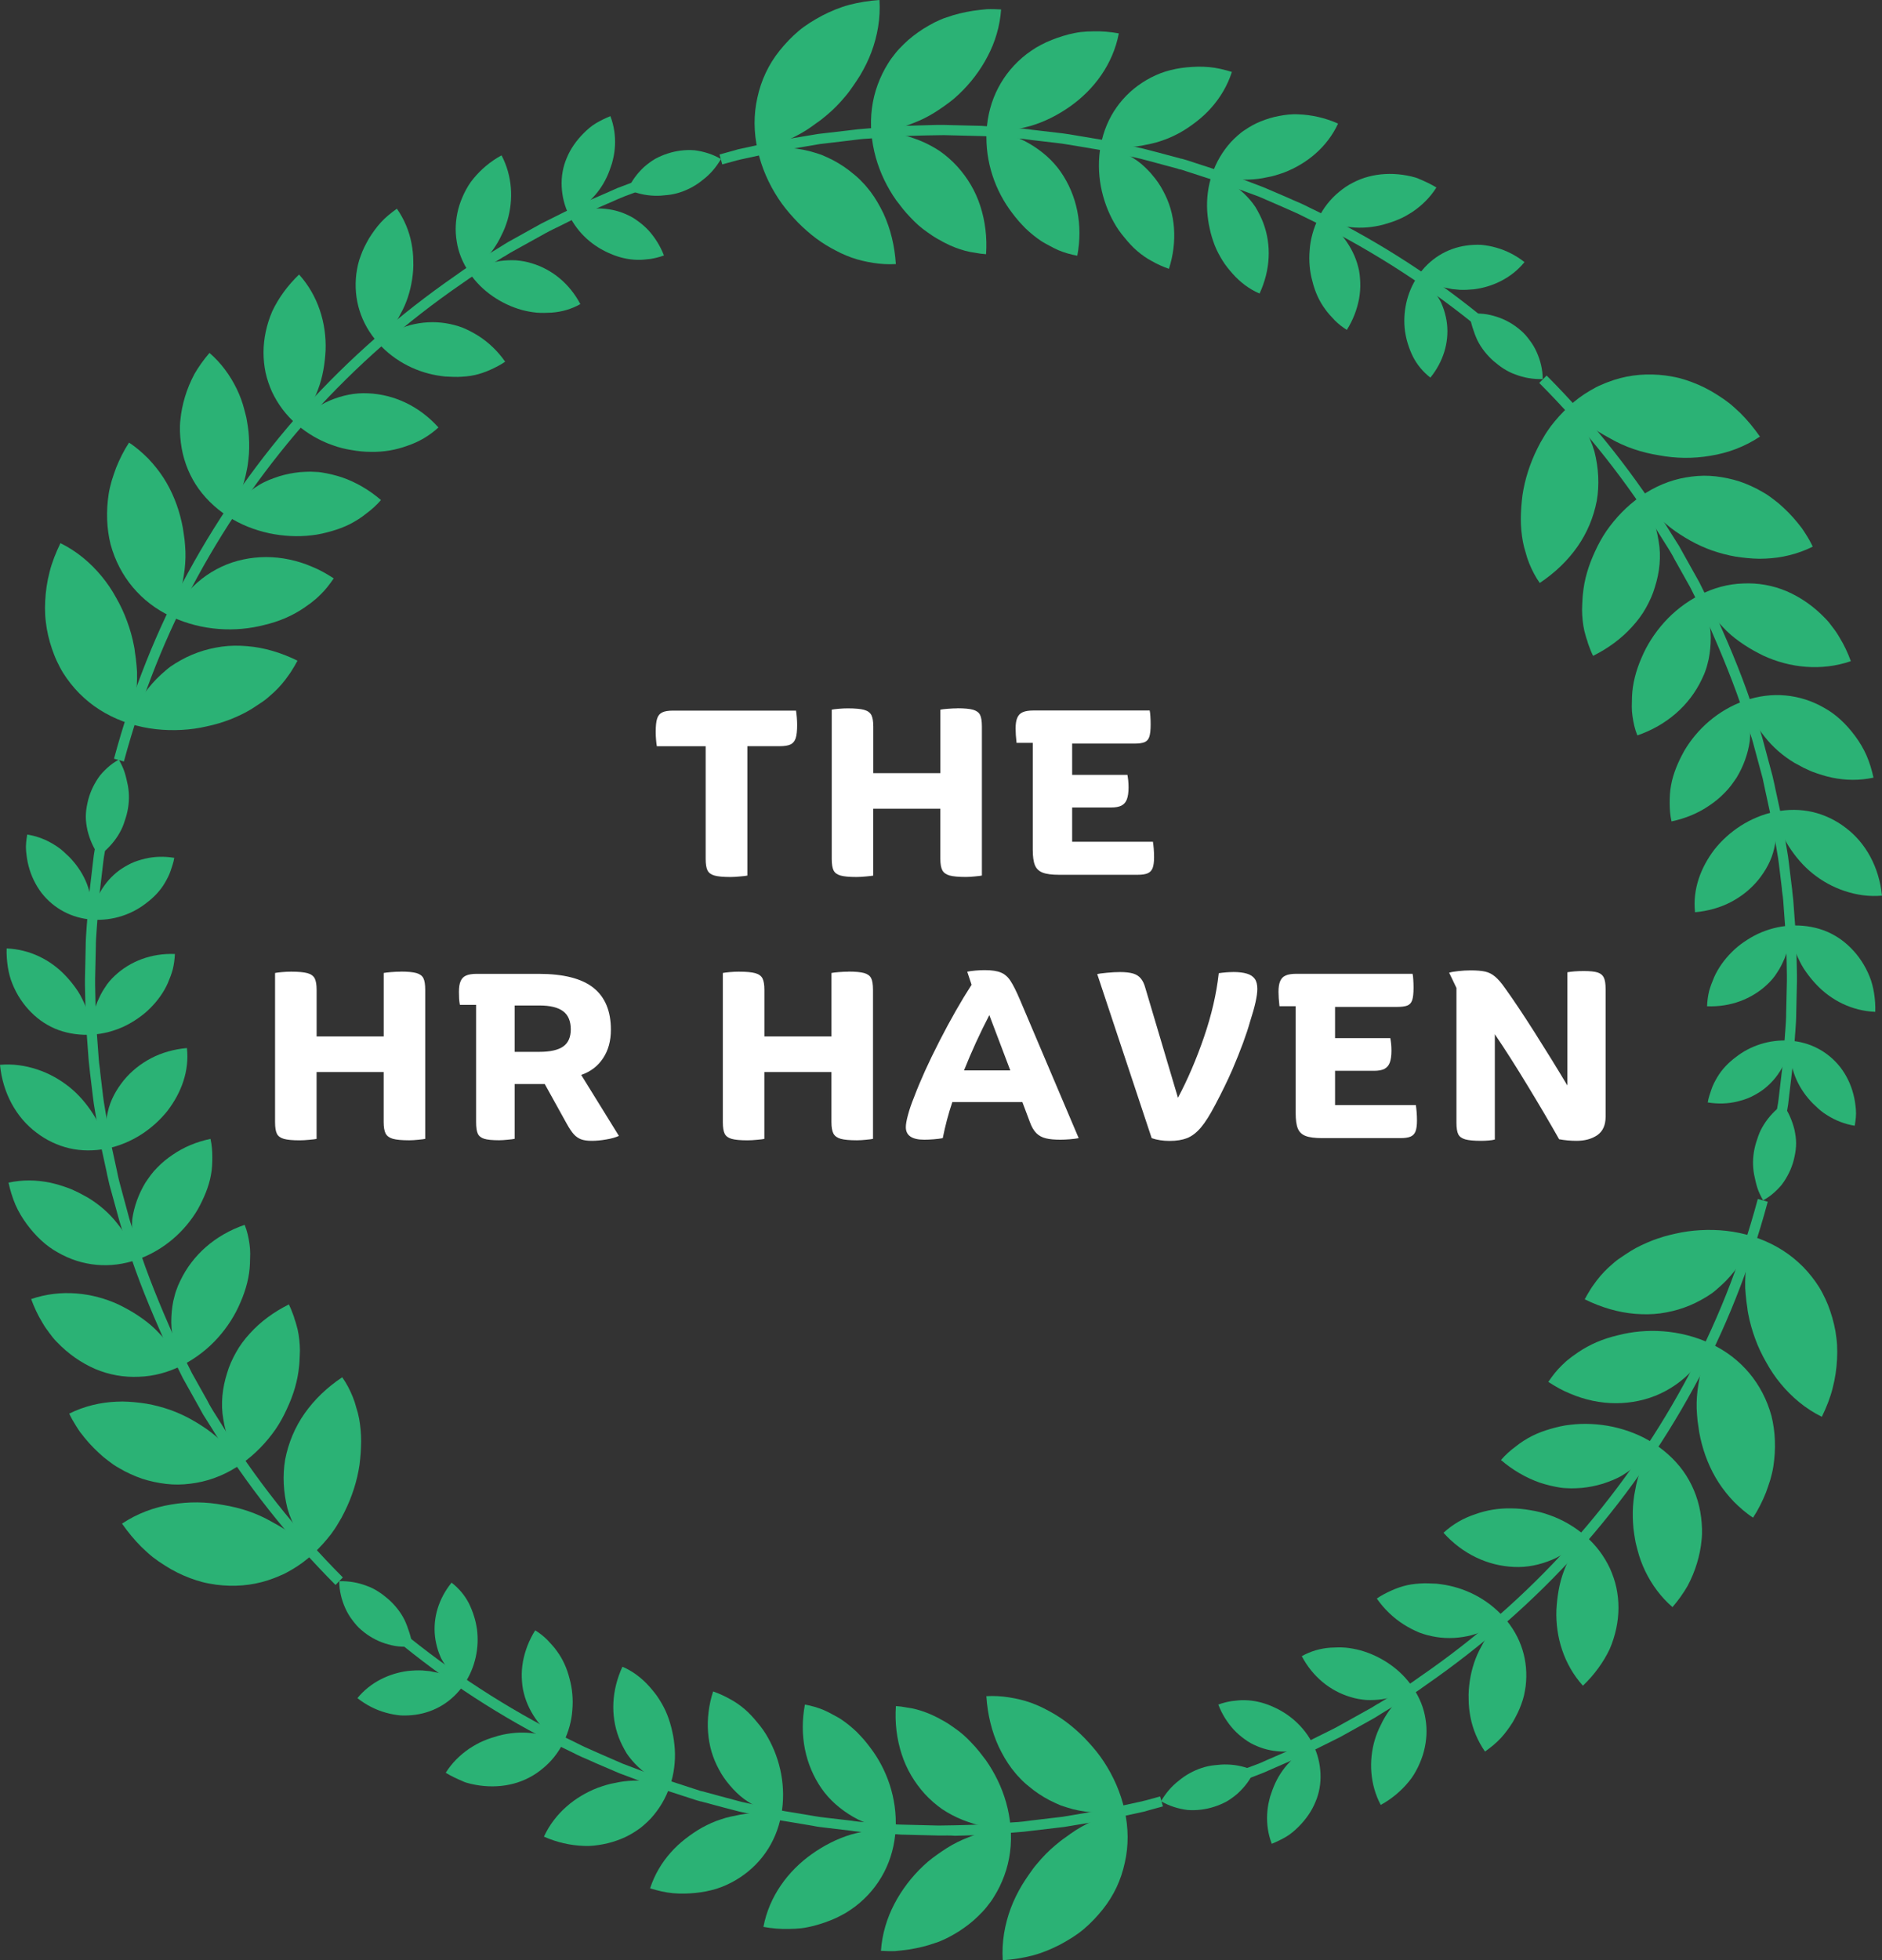 <?xml version="1.0" encoding="UTF-8"?>
<svg id="Layer_2" data-name="Layer 2" xmlns="http://www.w3.org/2000/svg" viewBox="0 0 450.56 469">
  <rect x="0" y="0" width="450.56" height="469" fill="#333333" stroke="none"/>
  <defs>
    <style>
      .cls-1 {
        fill: #2bb275;
      }

      .cls-2 {
        fill: #fff;
      }
    </style>
  </defs>
  <g id="Layer_1-2" data-name="Layer 1">
    <g>
      <g>
        <path class="cls-1" d="M375.58,97.24c1.6-1.49,3.31-2.76,5.14-3.81.94-.55,1.82-1.05,2.82-1.43.94-.44,1.94-.77,2.88-1.1,3.92-1.27,8.12-1.6,12.38-1.05,1.05.17,2.16.33,3.2.6,1.05.28,2.1.61,3.09.99,2.05.77,4.09,1.77,6.03,3.03.99.61,1.93,1.27,2.87,1.99.89.71,1.77,1.54,2.66,2.37,1.71,1.71,3.26,3.58,4.69,5.63-3.65,2.43-7.68,3.92-11.82,4.58-4.14.72-8.34.66-12.38-.11-4.15-.66-8.12-1.98-11.66-4.03-1.82-.99-3.65-2.04-5.31-3.36-.83-.66-1.66-1.32-2.43-2.04-.39-.39-.78-.72-1.16-1.16-.22-.33-.61-.72-.99-1.1Z"/>
        <path class="cls-1" d="M375.58,97.24c-1.6,1.49-3.04,3.09-4.31,4.74-.6.83-1.21,1.71-1.71,2.59-.55.89-1.05,1.77-1.49,2.7-1.82,3.64-3.04,7.51-3.59,11.26-.11.94-.22,1.88-.28,2.81-.06.94-.11,1.88-.11,2.81,0,1.88.17,3.69.5,5.46.17.89.39,1.77.66,2.59.22.89.5,1.71.83,2.54.67,1.66,1.49,3.26,2.54,4.74,3.65-2.43,6.69-5.35,9.01-8.66,2.32-3.31,3.87-7.01,4.64-10.97.67-3.86.44-7.89-.55-11.8-.55-1.93-1.38-3.81-2.38-5.63-.49-.94-1.05-1.82-1.66-2.7-.33-.44-.61-.88-.94-1.27-.39-.44-.78-.83-1.16-1.21Z"/>
        <path class="cls-1" d="M392.77,118.76c3.31-2.32,6.96-3.86,10.77-4.52,1.88-.33,3.87-.5,5.8-.39,1.94.11,3.81.44,5.75.94,1.88.49,3.76,1.27,5.58,2.2.89.49,1.82.99,2.65,1.55.83.6,1.66,1.21,2.48,1.88,1.6,1.38,3.15,2.92,4.53,4.63.33.44.72.89,1.05,1.33.33.44.61.94.94,1.43.61.94,1.16,1.93,1.66,2.98-3.65,1.82-7.51,2.7-11.32,2.86-1.93.11-3.81-.05-5.74-.28-1.94-.22-3.81-.66-5.64-1.21-3.7-1.1-7.02-2.86-10.22-5.07-1.55-1.1-3.04-2.37-4.36-3.75-.33-.33-.66-.72-.99-1.05-.33-.33-.66-.72-.99-1.1-.72-.83-1.32-1.6-1.93-2.43Z"/>
        <path class="cls-1" d="M392.77,118.76c-3.32,2.32-6.02,5.19-8.18,8.28-1.05,1.54-1.93,3.14-2.71,4.85-.77,1.65-1.44,3.36-1.93,5.07-.5,1.71-.83,3.42-.99,5.13-.11.88-.11,1.71-.17,2.54-.05.88-.05,1.71,0,2.54.11,1.71.33,3.36.83,4.96.11.39.22.77.39,1.21.11.39.22.83.39,1.21.28.77.6,1.6.99,2.37,3.65-1.82,6.79-4.14,9.33-6.95,1.27-1.38,2.43-2.92,3.32-4.52s1.66-3.26,2.16-5.02c1.1-3.47,1.55-7.28.88-10.97-.28-1.88-.77-3.7-1.43-5.52-.17-.44-.33-.94-.56-1.33-.22-.44-.44-.88-.66-1.32-.55-.88-1.05-1.71-1.66-2.54Z"/>
        <path class="cls-1" d="M406.91,142.36c3.31-1.71,6.85-2.65,10.39-2.76,3.54-.17,7.13.44,10.49,1.88,3.32,1.44,6.41,3.59,9.12,6.4.72.71,1.27,1.43,1.88,2.26.61.77,1.16,1.6,1.66,2.48,1.05,1.71,1.93,3.59,2.65,5.57-7.07,2.43-14.64,1.6-20.94-1.32-.77-.39-1.55-.77-2.32-1.21-.78-.44-1.55-.89-2.27-1.38-1.49-.99-2.88-2.04-4.15-3.26-2.54-2.54-4.86-5.35-6.52-8.66Z"/>
        <path class="cls-1" d="M406.91,142.36c-3.32,1.71-6.19,3.97-8.51,6.56-2.32,2.59-4.15,5.46-5.42,8.49-1.32,3.03-2.15,6.18-2.27,9.27,0,.77-.05,1.54-.05,2.37,0,.78.05,1.55.17,2.32.22,1.55.55,3.09,1.16,4.58,7.07-2.43,12.49-7.22,15.42-13.4.39-.78.72-1.55.99-2.38.28-.77.44-1.6.66-2.43.33-1.65.5-3.36.5-5.13,0-3.47-.99-6.95-2.65-10.26Z"/>
        <path class="cls-1" d="M417.74,167.63c6.46-2.26,13.2-1.6,18.95,1.71,2.93,1.6,5.36,3.97,7.46,6.79,1.05,1.43,1.99,2.98,2.71,4.63.72,1.66,1.27,3.48,1.66,5.3-3.37.72-6.68.66-9.89,0-1.6-.33-3.15-.83-4.64-1.38-.77-.28-1.43-.66-2.21-.99-.72-.39-1.44-.78-2.16-1.16-2.76-1.65-5.24-3.8-7.18-6.29-1.99-2.48-3.65-5.35-4.69-8.6Z"/>
        <path class="cls-1" d="M417.74,167.63c-6.46,2.26-11.49,6.84-14.53,12.03-1.44,2.59-2.65,5.4-3.15,8.22-.28,1.43-.33,2.86-.33,4.3s.11,2.92.44,4.35c3.37-.72,6.41-1.98,9.06-3.81,1.33-.88,2.54-1.88,3.65-3.03.55-.55,1.1-1.16,1.55-1.77.44-.6.89-1.21,1.33-1.88,1.6-2.65,2.71-5.63,3.15-8.77.28-3.09-.11-6.4-1.16-9.65Z"/>
        <path class="cls-1" d="M424.97,194.21c3.04-.6,6.08-.6,8.95.06,2.82.66,5.53,1.93,7.9,3.75,4.81,3.58,8.06,9.43,8.73,16.27-3.09.28-6.08-.17-8.9-1.1s-5.42-2.37-7.68-4.19c-2.27-1.82-4.14-4.03-5.74-6.51-.77-1.21-1.44-2.54-1.99-3.92-.55-1.43-.88-2.87-1.27-4.36Z"/>
        <path class="cls-1" d="M424.97,194.21c-3.04.61-5.8,1.82-8.23,3.36-2.49,1.6-4.59,3.53-6.3,5.68-3.31,4.36-5.24,9.54-4.64,15.01,3.09-.28,6.03-1.1,8.57-2.43s4.75-3.09,6.57-5.3c1.77-2.21,3.2-4.74,3.81-7.56.33-1.38.55-2.81.61-4.3.05-1.49,0-2.98-.39-4.47Z"/>
        <path class="cls-1" d="M428.57,221.46c2.76-.17,5.47.22,7.95,1.1,1.22.44,2.43,1.05,3.54,1.77,1.1.71,2.1,1.54,3.04,2.48,1.88,1.88,3.42,4.19,4.47,6.79.28.66.49,1.32.66,1.98s.33,1.38.44,2.09c.22,1.44.33,2.93.28,4.42-5.58-.22-10.55-2.76-14.09-6.51-.89-.94-1.71-1.93-2.48-3.03-.78-1.05-1.38-2.21-1.94-3.42-.55-1.21-.94-2.43-1.27-3.75-.11-.66-.28-1.32-.39-1.98-.05-.55-.17-1.21-.22-1.93Z"/>
        <path class="cls-1" d="M428.57,221.46c-2.77.17-5.36.88-7.73,1.98-1.16.55-2.27,1.21-3.32,1.93-1.05.71-2.04,1.54-2.93,2.43-1.77,1.77-3.2,3.75-4.2,5.96-.22.55-.44,1.1-.66,1.65-.22.55-.39,1.16-.56,1.71-.28,1.16-.44,2.37-.49,3.64,5.58.22,10.66-1.71,14.36-5.18.94-.88,1.77-1.82,2.43-2.92.72-1.05,1.27-2.21,1.77-3.36.5-1.21.83-2.48,1.1-3.75.11-.66.17-1.33.22-1.99.05-.71.05-1.38,0-2.09Z"/>
        <path class="cls-1" d="M428.46,248.98c4.92.33,9.22,2.65,12.15,6.4,1.39,1.82,2.49,4.03,3.09,6.4.33,1.21.5,2.43.61,3.7.11,1.27-.06,2.59-.28,3.86-2.43-.39-4.64-1.27-6.63-2.54-.99-.6-1.88-1.32-2.71-2.15-.88-.77-1.66-1.66-2.38-2.59-1.38-1.82-2.48-3.92-3.09-6.12-.17-.55-.28-1.1-.39-1.71-.11-.55-.22-1.16-.33-1.71-.11-1.1-.11-2.32-.05-3.53Z"/>
        <path class="cls-1" d="M428.46,248.98c-4.92-.33-9.51,1.27-12.93,3.97-1.77,1.32-3.31,2.92-4.42,4.8-.55.94-1.05,1.88-1.38,2.87-.33.99-.72,2.04-.89,3.15,2.43.39,4.81.33,7.07-.22,1.1-.28,2.21-.6,3.26-1.1.99-.49,1.99-1.05,2.88-1.71,1.77-1.32,3.32-3.03,4.47-5.07.28-.49.55-.99.78-1.55.22-.55.39-1.1.55-1.65.33-1.1.55-2.27.61-3.48Z"/>
        <path class="cls-1" d="M427.79,266.24l-2.43-.39c.05-.39.11-.72.16-1.05.11-.61.22-1.21.28-1.82l1.05-8.88.44-5.95c.05-.5.05-.94.11-1.44.11-1.49.22-2.98.22-4.47l.17-7.5v-1.43l-.05-2.98c0-.72-.06-1.43-.06-2.15,0-1.27-.06-2.54-.11-3.81l-.66-8.93c-.06-.61-.11-1.21-.22-1.82-.05-.39-.11-.72-.11-1.1l-.72-5.95c-.11-.83-.22-1.66-.39-2.54l-1.16-6.89c-.11-.78-.28-1.49-.44-2.21l-1.27-5.84c-.05-.33-.17-.72-.22-1.05-.11-.6-.28-1.21-.39-1.82l-2.32-8.6c-.33-1.21-.78-2.43-1.16-3.64-.22-.66-.44-1.32-.66-2.04-2.54-8.05-5.8-15.72-8.62-22.17-.55-1.16-1.1-2.32-1.66-3.42-.33-.6-.61-1.27-.94-1.88l-1.99-3.97-3.65-6.51c-.17-.28-.33-.61-.5-.94-.33-.55-.61-1.1-.94-1.6l-1.6-2.54c-8.29-13.46-18.23-26.04-29.45-37.29l1.77-1.77c11.38,11.42,21.38,24.1,29.78,37.72l1.6,2.54c.39.55.66,1.16.99,1.71.17.28.33.6.49.88l3.7,6.62,1.99,4.03c.33.61.61,1.27.94,1.88.55,1.16,1.16,2.32,1.71,3.53,2.88,6.51,6.19,14.29,8.73,22.45.22.66.44,1.32.66,1.99.39,1.21.83,2.48,1.16,3.75l2.32,8.66c.16.66.28,1.27.44,1.93.06.33.17.72.22,1.05l1.27,5.85c.17.77.33,1.6.44,2.37l1.16,6.9c.16.88.28,1.77.39,2.7l.72,5.9c.05.39.11.72.11,1.05.06.66.17,1.32.22,1.93l.67,8.99c.05,1.32.11,2.65.11,3.92,0,.72.05,1.43.05,2.09l.06,2.98v1.55l-.17,7.44c0,1.55-.11,3.09-.22,4.58-.06.5-.06.94-.11,1.44l-.44,6.01-1.05,8.94c-.05.66-.17,1.32-.28,1.98-.05.33-.11.66-.17,1.05Z"/>
        <path class="cls-1" d="M426.85,264.2c-1.88,1.38-3.37,2.98-4.53,4.8-.55.88-1.05,1.82-1.38,2.81-.17.49-.33.99-.5,1.49-.16.49-.28.99-.39,1.49-.44,2.04-.49,4.14-.11,6.23.22,1.05.44,2.1.77,3.15.33,1.05.83,2.04,1.39,3.03.99-.55,1.93-1.21,2.76-1.98s1.6-1.54,2.21-2.48c1.22-1.82,2.1-3.81,2.54-5.96.11-.55.22-1.05.28-1.6.06-.55.11-1.1.11-1.6,0-1.1-.17-2.21-.39-3.26-.55-2.21-1.43-4.25-2.76-6.13Z"/>
        <path class="cls-1" d="M419.56,295.81c4.2,1.33,7.9,3.42,10.94,6.18,1.55,1.38,2.93,2.97,4.15,4.69.28.44.6.88.88,1.32s.5.88.78,1.38c.49.94.94,1.88,1.33,2.86.77,1.99,1.38,4.08,1.77,6.23.17,1.1.33,2.21.39,3.31.06,1.1.06,2.27,0,3.36-.11,2.27-.44,4.64-1.05,6.95-.28,1.16-.67,2.32-1.1,3.47-.44,1.16-.94,2.26-1.49,3.42-3.92-1.93-7.18-4.69-9.83-7.89-1.33-1.6-2.48-3.31-3.48-5.13-1.05-1.82-1.94-3.69-2.66-5.68-.71-1.93-1.27-3.91-1.66-5.95-.11-.5-.17-.99-.22-1.49-.06-.5-.17-1.05-.22-1.55-.11-1.05-.22-2.04-.28-3.09-.05-2.09.06-4.14.39-6.18.28-2.04.71-4.14,1.38-6.23Z"/>
        <path class="cls-1" d="M419.56,295.81c-4.2-1.32-8.4-1.71-12.49-1.48-2.04.11-4.03.39-5.91.82-.49.11-.94.22-1.43.33-.5.11-.94.28-1.44.39-.94.28-1.88.61-2.77.94-1.77.72-3.48,1.49-5.08,2.48-.77.49-1.55.99-2.27,1.49-.77.49-1.49,1.05-2.15,1.65-1.38,1.16-2.6,2.43-3.7,3.86-.49.71-1.1,1.43-1.55,2.2-.49.77-.94,1.55-1.38,2.38,3.92,1.93,8.01,3.14,12.04,3.47,2.05.16,4.04.16,6.08-.11,1.93-.28,3.87-.72,5.69-1.38,1.88-.66,3.65-1.55,5.36-2.59.44-.28.83-.55,1.27-.83.39-.28.77-.6,1.16-.94.77-.66,1.49-1.32,2.21-2.04,1.38-1.43,2.71-3.09,3.81-4.85.99-1.76,1.88-3.69,2.54-5.79Z"/>
        <path class="cls-1" d="M409.51,321.46c7.35,3.42,12.48,9.6,14.59,17.32.94,3.81,1.1,7.89.44,12.14-.16,1.05-.44,2.09-.71,3.09-.33,1.05-.67,2.04-1.05,3.09-.83,2.04-1.82,4.08-3.09,6.01-1.71-1.1-3.2-2.43-4.58-3.8-1.39-1.44-2.6-2.98-3.65-4.58-2.1-3.26-3.54-6.9-4.36-10.59-.22-.94-.39-1.88-.49-2.81-.17-.94-.28-1.93-.33-2.86-.17-1.93-.11-3.81.11-5.74.11-.94.28-1.88.44-2.81.17-.94.39-1.93.61-2.87.49-1.93,1.21-3.75,2.1-5.57Z"/>
        <path class="cls-1" d="M409.51,321.46c-7.35-3.42-15.41-3.75-22.21-1.98-3.54.82-6.74,2.2-9.51,4.08-.66.5-1.38.94-2.04,1.49-.67.5-1.27,1.05-1.88,1.66-1.21,1.16-2.21,2.48-3.2,3.92,1.71,1.1,3.42,2.09,5.25,2.81,1.77.77,3.59,1.32,5.41,1.71,3.65.77,7.41.77,10.99,0,7.18-1.49,13.7-6.4,17.18-13.68Z"/>
        <path class="cls-1" d="M396.08,345.45c3.09,2.04,5.75,4.63,7.63,7.61,1.88,2.98,3.09,6.34,3.54,9.93.22,1.77.33,3.7.11,5.52-.16,1.82-.55,3.7-1.1,5.52-.55,1.82-1.32,3.7-2.27,5.46-.99,1.71-2.21,3.42-3.59,5.02-2.82-2.43-4.97-5.4-6.52-8.6-.77-1.6-1.38-3.25-1.82-4.96-.11-.44-.22-.83-.33-1.27-.11-.44-.22-.89-.28-1.33-.16-.88-.28-1.76-.39-2.65-.17-1.77-.22-3.53-.11-5.3.05-.88.17-1.76.28-2.59.17-.89.33-1.71.49-2.59.39-1.71.94-3.42,1.6-5.07.33-.83.78-1.66,1.21-2.43.55-.66,1.05-1.44,1.55-2.26Z"/>
        <path class="cls-1" d="M396.08,345.45c-3.15-2.04-6.46-3.31-9.94-4.08-3.43-.72-6.91-.89-10.17-.49-1.66.16-3.2.55-4.75.99s-3.04.99-4.47,1.71c-1.39.72-2.71,1.55-3.93,2.54-1.27.94-2.43,1.98-3.48,3.2,2.82,2.43,5.97,4.24,9.28,5.41,1.66.55,3.32.94,5.03,1.21.44.05.83.11,1.27.11s.83.05,1.27.05c.83,0,1.66-.05,2.54-.11,1.66-.17,3.31-.49,4.97-.99.83-.28,1.6-.55,2.43-.89.78-.33,1.6-.71,2.32-1.16,1.49-.89,2.87-1.98,4.14-3.2.66-.61,1.27-1.27,1.88-1.93.55-.83,1.1-1.55,1.6-2.37Z"/>
        <path class="cls-1" d="M379.45,367.4c2.6,2.21,4.59,4.91,5.97,7.83.66,1.49,1.21,3.04,1.55,4.64s.5,3.2.5,4.8c0,3.26-.72,6.68-2.1,9.88-1.49,3.14-3.65,6.12-6.41,8.77-4.58-5.08-6.57-11.69-6.35-18.09.17-3.15.66-6.4,1.82-9.43.55-1.49,1.27-2.98,2.16-4.35.83-1.33,1.77-2.7,2.87-4.03Z"/>
        <path class="cls-1" d="M379.45,367.4c-2.59-2.2-5.47-3.86-8.51-4.91-1.49-.55-3.04-.94-4.53-1.16-1.55-.28-3.09-.44-4.64-.44-3.04-.06-5.97.44-8.68,1.43-2.82.94-5.3,2.38-7.51,4.41,4.58,5.08,10.55,7.89,16.85,8.17,3.15.16,6.24-.5,9.12-1.71,1.43-.6,2.87-1.43,4.2-2.37,1.38-.94,2.59-2.09,3.7-3.42Z"/>
        <path class="cls-1" d="M360.06,386.98c4.15,4.64,5.91,10.48,5.19,16.44-.11.71-.22,1.49-.39,2.2-.17.72-.39,1.44-.66,2.15-.5,1.44-1.22,2.82-1.99,4.19-.83,1.32-1.77,2.65-2.88,3.86s-2.43,2.26-3.81,3.25c-1.77-2.54-2.93-5.35-3.48-8.22-.28-1.43-.44-2.86-.44-4.3-.06-1.48.06-2.92.28-4.41.44-2.86,1.33-5.68,2.77-8.22,1.32-2.54,3.09-4.96,5.41-6.95Z"/>
        <path class="cls-1" d="M360.06,386.98c-4.14-4.64-9.67-7.22-15.08-7.94-.66-.11-1.32-.17-2.04-.17-.67-.05-1.39-.05-2.05-.05-1.38.05-2.71.16-3.98.44s-2.54.72-3.76,1.27-2.43,1.16-3.54,1.93c1.77,2.54,3.98,4.63,6.41,6.18,1.21.77,2.48,1.43,3.81,1.98,1.32.49,2.65.83,4.03,1.05,2.76.44,5.64.28,8.45-.44,2.82-.77,5.42-2.26,7.73-4.24Z"/>
        <path class="cls-1" d="M338.29,403.81c1.55,2.32,2.59,4.85,2.98,7.45.44,2.59.28,5.18-.39,7.78-.33,1.27-.83,2.54-1.44,3.81-.6,1.21-1.32,2.43-2.21,3.47-1.77,2.15-4.03,4.08-6.68,5.52-2.6-4.91-2.88-10.54-1.44-15.5.39-1.27.83-2.43,1.44-3.58.55-1.21,1.21-2.32,1.98-3.42.78-1.05,1.6-2.09,2.6-2.98.49-.44.99-.88,1.55-1.32.28-.22.55-.39.83-.61.17-.22.44-.44.78-.6Z"/>
        <path class="cls-1" d="M338.29,403.81c-1.55-2.32-3.48-4.19-5.64-5.68-2.16-1.49-4.53-2.59-6.91-3.26-1.22-.33-2.43-.55-3.59-.66-1.21-.11-2.38-.05-3.59,0-2.43.17-4.76.83-6.91,2.04,2.59,4.91,6.79,8.33,11.66,9.77,1.21.39,2.48.6,3.76.71,1.27.06,2.54,0,3.81-.17,1.27-.22,2.54-.49,3.81-.99.61-.22,1.21-.49,1.88-.77.33-.17.6-.33.88-.5.22-.11.5-.33.83-.49Z"/>
        <path class="cls-1" d="M314.36,417.43c1.11,2.2,1.66,4.52,1.77,6.89.11,2.32-.28,4.69-1.22,6.84-.88,2.15-2.26,4.14-4.03,5.9-.89.88-1.82,1.71-2.93,2.37s-2.27,1.21-3.48,1.71c-.89-2.31-1.22-4.69-1.11-7,.06-1.16.22-2.32.5-3.42.11-.55.28-1.1.49-1.66.17-.55.39-1.1.61-1.65.89-2.16,2.16-4.14,3.76-5.79.78-.83,1.66-1.6,2.66-2.27.83-.71,1.88-1.38,2.98-1.93Z"/>
        <path class="cls-1" d="M314.36,417.43c-1.05-2.21-2.54-4.08-4.25-5.63-1.71-1.55-3.59-2.7-5.69-3.59-2.04-.88-4.2-1.38-6.35-1.43-1.05-.06-2.1.11-3.2.22-1.05.17-2.16.44-3.2.83.88,2.32,2.15,4.3,3.7,6.01.78.83,1.66,1.6,2.6,2.27.44.33.94.66,1.44.94.49.28.99.49,1.49.71,2.05.89,4.31,1.32,6.57,1.32,1.16,0,2.32-.11,3.48-.39,1.16-.28,2.32-.71,3.42-1.27Z"/>
        <path class="cls-1" d="M299.01,425.48l-.88-2.32,2.82-1.05c.55-.22,1.16-.44,1.71-.72.33-.17.66-.28.99-.44l6.85-2.97,3.98-1.99c.6-.33,1.27-.6,1.88-.94,1.16-.55,2.32-1.16,3.43-1.71l7.84-4.36c.55-.28,1.05-.6,1.6-.94.33-.22.61-.39.94-.55.72-.44,1.44-.88,2.16-1.32,2.6-1.6,5.3-3.31,7.79-5.13,13.15-9.04,25.14-19.58,35.74-31.33,10.61-11.8,19.83-24.88,27.4-38.78,7.41-13.46,13.32-28.29,17.57-44.07l2.38.66c-4.31,15.99-10.28,31-17.79,44.62-7.68,14.07-17.02,27.25-27.73,39.22-10.72,11.86-22.93,22.51-36.19,31.71-2.54,1.88-5.3,3.59-7.96,5.19-.72.44-1.43.88-2.15,1.32-.33.17-.61.39-.89.55-.55.33-1.1.71-1.71,1.05l-7.84,4.36c-1.22.6-2.38,1.21-3.54,1.77-.61.33-1.27.6-1.88.94l-4.09,1.98-6.85,2.98c-.33.16-.66.28-.99.44-.61.28-1.22.55-1.88.78l-2.71,1.05Z"/>
        <path class="cls-1" d="M300.28,423.66c-2.1-.94-4.25-1.43-6.41-1.49-1.05-.05-2.1.06-3.15.17-1.05.11-2.04.33-3.04.66-1.99.66-3.81,1.66-5.47,3.04-1.66,1.27-3.09,2.92-4.26,4.91,1.99,1.16,4.14,1.82,6.35,2.1,2.15.16,4.36-.11,6.41-.78,1.05-.33,2.05-.77,2.98-1.27.94-.55,1.82-1.21,2.65-1.93,1.66-1.54,3.04-3.31,3.92-5.41Z"/>
        <path class="cls-1" d="M269.23,433.09c.94,4.25.99,8.49.05,12.58-.44,2.04-1.1,4.03-1.98,5.9-.89,1.88-1.99,3.64-3.32,5.3-1.33,1.65-2.82,3.25-4.53,4.69-.83.71-1.77,1.38-2.71,1.98-.94.61-1.93,1.16-2.93,1.71-2.04,1.05-4.26,1.99-6.52,2.59-2.32.61-4.75.99-7.23,1.16-.28-4.35.49-8.6,1.93-12.46.72-1.93,1.66-3.81,2.71-5.57.55-.89,1.1-1.71,1.71-2.59.6-.89,1.21-1.71,1.88-2.48,1.33-1.6,2.77-3.09,4.36-4.41.78-.66,1.6-1.32,2.43-1.88.83-.61,1.66-1.21,2.54-1.77,1.77-1.1,3.59-2.04,5.58-2.81.99-.33,1.98-.77,2.98-1.1.94-.33,1.94-.6,3.04-.83Z"/>
        <path class="cls-1" d="M269.23,433.09c-.94-4.24-2.71-8.16-4.92-11.53-1.1-1.71-2.38-3.26-3.7-4.69-1.33-1.49-2.76-2.81-4.26-4.03-1.49-1.21-3.04-2.26-4.64-3.15-.83-.44-1.6-.88-2.43-1.27-.83-.39-1.66-.72-2.54-1.05-1.71-.6-3.42-.99-5.19-1.27-1.77-.28-3.59-.39-5.41-.28.28,4.35,1.27,8.44,2.98,12.14.88,1.82,1.88,3.58,3.09,5.18.6.77,1.27,1.6,1.93,2.26.66.72,1.38,1.38,2.16,1.99,1.49,1.27,3.15,2.37,4.92,3.31.88.44,1.82.88,2.76,1.27.94.33,1.88.61,2.88.89,1.93.49,4.03.77,6.08.83,1.05.05,2.1,0,3.15-.17.99-.06,2.05-.22,3.15-.44Z"/>
        <path class="cls-1" d="M241.94,437.18c.33,4.03-.17,7.94-1.49,11.53-.66,1.82-1.49,3.53-2.54,5.19-.49.83-1.1,1.6-1.71,2.37-.6.77-1.27,1.44-1.99,2.15-1.38,1.38-2.98,2.59-4.69,3.7-.89.55-1.77,1.05-2.71,1.54-.44.22-.94.44-1.44.66-.49.22-.99.39-1.49.55-1.99.72-4.09,1.21-6.24,1.55-1.1.17-2.21.28-3.31.39-1.11.05-2.27,0-3.43-.06.28-4.03,1.44-7.83,3.2-11.19,1.77-3.42,4.2-6.57,6.96-9.16,1.38-1.33,2.93-2.43,4.47-3.48,1.6-1.1,3.26-2.04,5.03-2.81.89-.39,1.77-.71,2.65-1.05.89-.33,1.83-.55,2.77-.83,2.04-.55,3.98-.88,5.97-1.05Z"/>
        <path class="cls-1" d="M241.94,437.18c-.33-4.03-1.44-7.83-3.1-11.25-.83-1.71-1.77-3.31-2.82-4.8-.55-.71-1.1-1.43-1.66-2.15-.55-.66-1.16-1.38-1.82-2.04-1.21-1.32-2.54-2.48-3.98-3.47-.71-.49-1.38-.99-2.15-1.43-.39-.22-.72-.44-1.1-.61-.39-.22-.72-.44-1.11-.6-1.49-.77-3.09-1.38-4.69-1.82-.83-.22-1.66-.39-2.49-.49-.83-.17-1.66-.28-2.54-.33-.28,4.03.22,7.94,1.39,11.53,1.16,3.58,3.04,6.73,5.52,9.48,1.22,1.33,2.66,2.59,4.15,3.64,1.49.99,3.15,1.88,4.92,2.59.89.33,1.77.66,2.71.94s1.88.49,2.82.61c1.99.33,3.98.39,5.97.22Z"/>
        <path class="cls-1" d="M214.42,437.62c-.39,7.44-3.81,14.01-9.61,18.47-.72.55-1.49,1.05-2.27,1.55-.77.44-1.6.88-2.43,1.27-1.71.78-3.48,1.38-5.36,1.88-.94.22-1.93.44-2.87.55-.99.11-1.99.17-2.98.17-1.99.06-4.09-.11-6.13-.49,1.38-7.34,5.91-13.4,11.6-17.43,2.88-2.04,6.08-3.69,9.45-4.69,1.66-.44,3.43-.88,5.19-1.1,1.71-.27,3.54-.33,5.42-.16Z"/>
        <path class="cls-1" d="M214.42,437.62c.39-7.45-2.16-14.4-6.14-19.58-.49-.66-.99-1.27-1.55-1.93-.55-.61-1.1-1.21-1.66-1.77-1.16-1.1-2.38-2.1-3.7-2.98-.66-.44-1.32-.77-2.04-1.16-.66-.39-1.38-.71-2.1-1.05-1.44-.6-2.98-1.05-4.53-1.32-1.38,7.33.06,14.4,3.98,20.08,1.93,2.76,4.53,5.02,7.57,6.78,1.49.89,3.15,1.55,4.86,1.99,1.66.49,3.43.77,5.31.94Z"/>
        <path class="cls-1" d="M187.02,434.31c-1.27,6.73-5.19,12.19-10.94,15.56-1.44.83-2.98,1.54-4.58,2.04-1.6.49-3.32.82-5.03.99-1.77.17-3.54.22-5.36.06s-3.65-.61-5.47-1.16c1.05-3.25,2.76-6.12,4.92-8.55,1.05-1.21,2.27-2.32,3.54-3.31,1.27-.99,2.65-1.93,4.03-2.7,1.44-.78,2.88-1.44,4.42-1.93.78-.28,1.55-.49,2.32-.66.77-.17,1.55-.33,2.38-.49,3.2-.55,6.46-.5,9.78.16Z"/>
        <path class="cls-1" d="M187.02,434.31c1.27-6.67-.22-13.35-3.15-18.53-.72-1.32-1.6-2.54-2.54-3.64-.94-1.16-1.94-2.26-3.04-3.2s-2.27-1.77-3.54-2.43c-1.27-.72-2.59-1.32-4.03-1.82-1.05,3.26-1.44,6.57-1.21,9.71.11,1.6.39,3.15.83,4.69.44,1.49,1.05,2.93,1.77,4.25.72,1.38,1.6,2.65,2.65,3.86.5.61,1.05,1.16,1.6,1.71.55.55,1.16,1.05,1.82,1.55,2.48,1.77,5.53,3.2,8.84,3.86Z"/>
        <path class="cls-1" d="M160.39,427.3c-.99,2.93-2.54,5.52-4.53,7.72-.49.55-1.05,1.05-1.6,1.54-.55.5-1.1.94-1.71,1.33-1.21.82-2.48,1.54-3.87,2.09-1.38.55-2.82.99-4.31,1.27s-3.09.49-4.64.39c-3.15-.11-6.41-.83-9.51-2.21,2.6-5.63,7.46-9.6,12.88-11.69,1.38-.49,2.76-.94,4.15-1.16,1.43-.33,2.87-.5,4.36-.55,1.49-.06,2.93.05,4.42.28.72.11,1.44.28,2.21.44.66.11,1.43.33,2.15.55Z"/>
        <path class="cls-1" d="M160.39,427.3c.99-2.92,1.33-5.9,1.16-8.77-.06-.71-.11-1.43-.22-2.15-.11-.71-.22-1.43-.39-2.09-.28-1.38-.71-2.76-1.21-4.03-.49-1.27-1.16-2.48-1.88-3.64s-1.55-2.15-2.43-3.15c-1.77-1.98-3.93-3.64-6.41-4.69-2.59,5.63-2.87,11.58-.89,16.88.5,1.32,1.16,2.59,1.88,3.81.78,1.16,1.71,2.26,2.76,3.25,1.05.99,2.21,1.88,3.43,2.7.61.39,1.27.78,1.99,1.1.78.28,1.49.55,2.21.77Z"/>
        <path class="cls-1" d="M134.92,416.82c-1.21,2.48-2.93,4.64-4.97,6.29-.99.83-2.1,1.6-3.31,2.21-1.16.61-2.43,1.1-3.7,1.43-2.54.67-5.3.83-8.12.44-.72-.11-1.38-.22-2.1-.39-.33-.11-.72-.17-1.05-.28-.33-.11-.66-.22-.99-.39-1.32-.55-2.7-1.21-3.97-1.98,1.49-2.38,3.42-4.25,5.58-5.74,1.1-.71,2.21-1.38,3.43-1.88,1.21-.55,2.43-.88,3.7-1.27,2.54-.66,5.19-.89,7.79-.61.66.06,1.27.17,1.93.33.67.16,1.27.28,1.94.44,1.38.28,2.65.78,3.86,1.38Z"/>
        <path class="cls-1" d="M134.92,416.82c1.21-2.48,1.93-5.13,2.1-7.67.11-1.27.11-2.59,0-3.81-.11-1.27-.33-2.48-.66-3.69-.61-2.43-1.6-4.69-3.04-6.62-.33-.49-.71-.94-1.1-1.38-.22-.22-.39-.44-.6-.66-.22-.22-.39-.44-.61-.66-.89-.88-1.82-1.6-2.88-2.26-1.49,2.37-2.43,4.85-2.93,7.45-.22,1.27-.33,2.59-.28,3.86s.17,2.59.5,3.75c.6,2.43,1.77,4.74,3.31,6.79.39.49.83.99,1.27,1.49.44.49.94.94,1.44,1.32,1.1.77,2.27,1.49,3.48,2.09Z"/>
        <path class="cls-1" d="M111.1,402.98c-2.76,4.08-6.91,6.62-11.6,7.28-1.16.17-2.38.22-3.59.17-1.16-.11-2.38-.33-3.54-.66-2.38-.66-4.7-1.82-6.8-3.48,3.09-3.8,7.63-5.95,12.16-6.51,1.16-.11,2.32-.17,3.43-.11.55.05,1.16.11,1.71.16.28.06.55.11.83.17.28.06.55.11.88.17,2.32.49,4.53,1.38,6.52,2.81Z"/>
        <path class="cls-1" d="M111.1,402.98c2.77-4.08,3.65-8.88,3.09-13.18-.17-1.1-.39-2.15-.72-3.15-.33-1.05-.72-2.04-1.21-3.03-.99-1.93-2.38-3.58-4.15-4.96-3.09,3.81-4.47,8.39-3.97,12.85.11,1.1.39,2.21.71,3.31.17.55.39,1.05.61,1.6.11.28.22.49.39.77.11.22.28.49.44.72,1.16,1.93,2.82,3.64,4.81,5.07Z"/>
        <path class="cls-1" d="M224.97,439.16h-.28l-9.01-.22c-.66-.06-1.33-.11-1.99-.11-.33,0-.72-.06-1.05-.06l-5.96-.44c-.78-.05-1.55-.11-2.32-.22-.22-.06-.49-.06-.72-.11l-6.08-.72c-.94-.11-1.93-.22-2.93-.44l-5.91-.99c-.33-.06-.72-.11-1.05-.17-.67-.11-1.33-.22-1.94-.33l-8.78-1.93c-1.27-.33-2.54-.66-3.81-.99-.67-.17-1.38-.39-2.05-.55l-2.87-.77c-.17-.06-.33-.11-.5-.11-.33-.11-.66-.17-.99-.28l-7.13-2.32c-1.6-.49-3.2-1.1-4.7-1.66l-6.63-2.48-5.53-2.37c-.49-.22-.99-.44-1.49-.67-1.33-.55-2.71-1.16-4.09-1.88-14.47-6.89-28.18-15.49-40.66-25.59l1.55-1.93c12.38,9.93,25.91,18.42,40.22,25.32,1.27.66,2.65,1.27,3.92,1.82.5.22.99.44,1.49.66l5.47,2.38,6.57,2.48c1.49.55,3.04,1.16,4.59,1.6l7.13,2.32c.28.11.55.17.89.22.17.05.33.11.55.16l2.88.78c.66.16,1.38.39,2.04.55,1.21.33,2.48.67,3.7.99l8.73,1.93c.61.11,1.21.22,1.82.33.33.06.72.11,1.05.17l5.91.99c.94.16,1.83.28,2.82.39l6.08.71c.22.06.5.06.72.11.72.11,1.44.16,2.16.22l6.02.44c.33,0,.72.05,1.05.05.6.06,1.27.11,1.88.11l8.95.22c1.27,0,2.54-.06,3.81-.06.72,0,1.44-.05,2.16-.05l3.53-.11h.94l7.46-.55c1.6-.06,3.2-.28,4.81-.5l7.02-.83,6.85-1.16c1.6-.28,3.26-.55,4.81-.94l7.35-1.6c.28-.06.55-.17.89-.22l3.42-.94.67,2.38-3.43.94c-.33.11-.61.17-.94.28l-7.35,1.6c-1.66.39-3.32.66-4.97.94l-6.96,1.16-7.07.83c-1.6.22-3.26.39-4.92.5l-7.46.55c-.39,0-.72,0-1.05.06l-3.54.11c-.72,0-1.44.06-2.1.06-1.21-.11-2.43-.06-3.65-.06Z"/>
        <path class="cls-1" d="M98.73,393.88c-.11-1.16-.39-2.21-.72-3.26s-.72-2.1-1.16-3.04c-.94-1.88-2.27-3.53-3.81-4.91-.77-.66-1.6-1.32-2.48-1.88s-1.82-1.05-2.82-1.38c-1.99-.77-4.2-1.16-6.52-1.1,0,2.26.55,4.47,1.44,6.45.44.99.99,1.93,1.66,2.81.67.89,1.33,1.71,2.21,2.43,1.66,1.44,3.59,2.54,5.64,3.2,1.05.33,2.1.6,3.2.71s2.21.11,3.37-.05Z"/>
        <path class="cls-1" d="M74.97,371.76c-1.6,1.49-3.32,2.76-5.14,3.81-.94.55-1.82,1.05-2.82,1.43-.94.44-1.93.77-2.88,1.1-3.92,1.27-8.12,1.6-12.38,1.05-1.05-.17-2.15-.33-3.2-.6-1.05-.28-2.1-.61-3.09-.99-2.04-.77-4.09-1.77-6.02-3.03-.99-.61-1.94-1.27-2.88-1.99-.89-.71-1.77-1.54-2.65-2.37-1.71-1.71-3.26-3.58-4.7-5.63,3.65-2.43,7.68-3.92,11.82-4.58,4.15-.72,8.34-.66,12.38.11,4.14.66,8.12,1.98,11.66,4.03,1.82.99,3.65,2.04,5.3,3.36.83.66,1.66,1.32,2.43,2.04.39.39.77.72,1.16,1.16.22.33.6.72.99,1.1Z"/>
        <path class="cls-1" d="M74.97,371.76c1.6-1.49,3.04-3.09,4.31-4.74.61-.83,1.21-1.71,1.71-2.59.55-.89,1.05-1.77,1.49-2.7,1.82-3.64,3.04-7.51,3.59-11.26.11-.94.22-1.88.28-2.81.05-.94.11-1.88.11-2.81,0-1.88-.17-3.69-.49-5.46-.17-.89-.39-1.77-.67-2.59-.22-.89-.49-1.71-.83-2.54-.66-1.66-1.49-3.26-2.54-4.74-3.65,2.43-6.68,5.35-9.01,8.66-2.32,3.31-3.86,7.01-4.64,10.97-.66,3.86-.44,7.89.55,11.8.55,1.93,1.38,3.81,2.38,5.63.5.94,1.05,1.82,1.66,2.7.33.44.6.88.94,1.27.39.44.77.83,1.16,1.21Z"/>
        <path class="cls-1" d="M57.79,350.25c-3.32,2.32-6.96,3.86-10.78,4.52-1.88.33-3.87.5-5.8.39-1.93-.11-3.81-.44-5.74-.94-1.88-.49-3.76-1.27-5.58-2.2-.89-.5-1.82-.99-2.66-1.55-.83-.6-1.66-1.21-2.48-1.88-1.6-1.38-3.15-2.92-4.53-4.63-.33-.44-.72-.89-1.05-1.33-.33-.44-.61-.94-.94-1.43-.6-.94-1.16-1.93-1.66-2.98,3.65-1.82,7.52-2.7,11.33-2.86,1.93-.11,3.81.05,5.74.28,1.93.22,3.81.66,5.64,1.21,3.7,1.1,7.02,2.87,10.22,5.08,1.55,1.1,3.04,2.37,4.36,3.75.33.33.67.72.99,1.05s.67.72.99,1.1c.72.83,1.33,1.6,1.94,2.43Z"/>
        <path class="cls-1" d="M57.79,350.25c3.31-2.32,6.02-5.19,8.18-8.28,1.05-1.54,1.93-3.14,2.7-4.85.78-1.65,1.44-3.36,1.94-5.07.49-1.71.83-3.42.99-5.13.11-.88.11-1.71.16-2.54.06-.88.06-1.71,0-2.54-.11-1.71-.33-3.36-.83-4.96-.11-.39-.22-.77-.39-1.21-.11-.39-.22-.83-.39-1.21-.28-.77-.61-1.6-.99-2.37-3.65,1.82-6.8,4.14-9.34,6.95-1.27,1.38-2.43,2.92-3.31,4.52-.89,1.6-1.66,3.26-2.16,5.02-1.1,3.47-1.55,7.28-.89,10.97.28,1.88.78,3.7,1.44,5.52.17.44.33.94.55,1.33.22.44.44.88.66,1.32.55.88,1.05,1.71,1.66,2.54Z"/>
        <path class="cls-1" d="M43.65,326.64c-3.32,1.71-6.85,2.65-10.39,2.76-3.54.17-7.13-.44-10.5-1.88-3.31-1.44-6.41-3.59-9.11-6.4-.72-.71-1.27-1.43-1.88-2.26-.6-.77-1.16-1.6-1.66-2.48-1.05-1.71-1.93-3.59-2.65-5.57,7.07-2.43,14.64-1.6,20.94,1.32.78.39,1.55.77,2.32,1.21.77.44,1.55.89,2.27,1.38,1.49.99,2.87,2.04,4.14,3.26,2.54,2.54,4.86,5.35,6.52,8.66Z"/>
        <path class="cls-1" d="M43.65,326.64c3.31-1.71,6.19-3.97,8.51-6.56,2.32-2.59,4.14-5.46,5.41-8.49,1.33-3.03,2.16-6.18,2.27-9.27,0-.77.06-1.54.06-2.37,0-.78-.06-1.55-.17-2.32-.22-1.55-.55-3.09-1.16-4.58-7.07,2.43-12.48,7.22-15.42,13.4-.39.78-.71,1.55-.99,2.38-.28.77-.44,1.6-.67,2.43-.33,1.65-.49,3.36-.49,5.13.05,3.47.99,6.95,2.65,10.26Z"/>
        <path class="cls-1" d="M32.82,301.38c-6.46,2.26-13.2,1.6-18.95-1.71-2.93-1.6-5.36-3.97-7.46-6.79-1.05-1.43-1.99-2.98-2.71-4.63-.71-1.66-1.27-3.48-1.66-5.3,3.37-.72,6.69-.66,9.89,0,1.6.33,3.15.83,4.64,1.38.78.28,1.44.66,2.21.99.72.39,1.44.78,2.16,1.16,2.77,1.65,5.25,3.8,7.18,6.29,1.99,2.48,3.65,5.35,4.7,8.6Z"/>
        <path class="cls-1" d="M32.82,301.38c6.46-2.26,11.49-6.84,14.53-12.03,1.43-2.59,2.65-5.4,3.15-8.22.28-1.43.33-2.86.33-4.3s-.11-2.92-.44-4.35c-3.37.71-6.41,1.98-9.06,3.81-1.32.88-2.54,1.88-3.65,3.03-.55.55-1.1,1.16-1.55,1.77-.44.6-.88,1.21-1.32,1.88-1.6,2.65-2.71,5.63-3.15,8.77-.22,3.09.11,6.4,1.16,9.65Z"/>
        <path class="cls-1" d="M25.58,274.8c-3.04.6-6.08.6-8.95-.06-2.82-.66-5.53-1.93-7.9-3.75-4.81-3.58-8.07-9.43-8.73-16.22,3.09-.28,6.08.17,8.9,1.1s5.41,2.38,7.68,4.19,4.15,4.03,5.74,6.51c.78,1.21,1.44,2.54,1.99,3.92.55,1.38.89,2.81,1.27,4.3Z"/>
        <path class="cls-1" d="M25.58,274.8c3.04-.61,5.8-1.82,8.23-3.36,2.48-1.6,4.58-3.53,6.3-5.68,3.32-4.36,5.25-9.54,4.64-15.01-3.09.28-6.02,1.1-8.56,2.43s-4.75,3.09-6.57,5.3c-1.77,2.21-3.21,4.74-3.81,7.56-.33,1.38-.55,2.81-.61,4.3s0,2.98.39,4.47Z"/>
        <path class="cls-1" d="M21.99,247.55c-2.77.17-5.47-.22-7.96-1.1-1.21-.44-2.43-1.05-3.54-1.77-1.1-.71-2.1-1.54-3.04-2.48-1.88-1.88-3.43-4.19-4.47-6.79-.28-.66-.5-1.32-.67-1.98s-.33-1.38-.44-2.09c-.22-1.44-.33-2.93-.28-4.42,5.58.22,10.55,2.76,14.09,6.51.89.94,1.71,1.93,2.49,3.03.77,1.05,1.38,2.21,1.93,3.42s.94,2.43,1.27,3.75c.11.66.28,1.32.39,1.98.11.55.17,1.21.22,1.93Z"/>
        <path class="cls-1" d="M21.99,247.55c2.76-.17,5.36-.88,7.73-1.98,1.16-.55,2.27-1.21,3.31-1.93,1.05-.72,2.05-1.54,2.93-2.43,1.77-1.77,3.21-3.75,4.2-5.96.22-.55.44-1.1.66-1.65s.39-1.16.55-1.71c.28-1.16.44-2.37.5-3.64-5.58-.22-10.67,1.71-14.37,5.18-.94.88-1.77,1.82-2.43,2.92-.72,1.05-1.27,2.21-1.77,3.36-.49,1.21-.83,2.48-1.1,3.75-.11.66-.17,1.33-.22,1.99-.06.71-.06,1.38,0,2.09Z"/>
        <path class="cls-1" d="M22.1,220.03c-4.92-.33-9.23-2.65-12.16-6.4-1.38-1.82-2.48-4.03-3.09-6.4-.33-1.21-.49-2.43-.61-3.7-.11-1.27.06-2.59.28-3.86,2.43.39,4.65,1.27,6.63,2.54.99.6,1.88,1.32,2.71,2.15.89.77,1.66,1.66,2.38,2.59,1.39,1.82,2.49,3.92,3.09,6.12.17.55.28,1.1.39,1.71.11.55.22,1.16.33,1.71.11,1.1.17,2.32.06,3.53Z"/>
        <path class="cls-1" d="M22.1,220.03c4.92.33,9.5-1.27,12.93-3.97,1.77-1.32,3.32-2.92,4.42-4.8.55-.94,1.05-1.88,1.38-2.87s.72-2.04.89-3.15c-2.43-.39-4.81-.33-7.07.22-1.1.28-2.21.6-3.26,1.1-.99.49-1.99,1.05-2.88,1.71-1.77,1.32-3.31,3.03-4.47,5.07-.28.49-.55.99-.77,1.55-.22.55-.39,1.1-.55,1.65-.33,1.05-.5,2.27-.61,3.48Z"/>
        <path class="cls-1" d="M80.33,379.21c-11.39-11.42-21.39-24.1-29.78-37.73l-1.6-2.54c-.39-.55-.66-1.16-.99-1.71-.16-.33-.33-.61-.49-.89l-3.7-6.62-1.99-4.03c-.33-.66-.6-1.27-.94-1.88-.55-1.16-1.16-2.32-1.71-3.53-2.87-6.51-6.19-14.28-8.73-22.45-.22-.66-.44-1.32-.66-2.04-.39-1.21-.83-2.48-1.16-3.69l-2.38-8.66c-.17-.66-.28-1.32-.44-1.93-.06-.33-.17-.66-.22-1.05l-1.27-5.84c-.17-.77-.33-1.55-.44-2.32l-1.16-6.95c-.17-.89-.28-1.77-.39-2.65l-.72-5.95c-.06-.33-.06-.72-.11-1.05-.06-.66-.17-1.32-.22-1.98l-.66-8.99c-.06-1.32-.11-2.65-.11-3.92,0-.72-.06-1.38-.06-2.09l-.06-2.98v-1.6l.17-7.51c0-1.54.11-3.09.22-4.58.05-.49.05-.94.11-1.43l.44-6.01,1.05-8.94c.06-.66.17-1.32.28-1.98.06-.33.11-.66.17-.99l2.43.39c-.06.33-.11.72-.17,1.05-.11.6-.22,1.21-.28,1.82l-1.05,8.88-.44,5.96c-.06.49-.06.94-.11,1.43-.11,1.49-.22,2.98-.22,4.47l-.17,7.5v1.44l.06,2.97c0,.72.05,1.44.05,2.1,0,1.27.06,2.54.11,3.86l.66,8.94c.06.6.11,1.21.22,1.88.06.33.11.72.11,1.05l.71,5.96c.11.83.22,1.66.39,2.54l1.16,6.95c.11.78.22,1.49.44,2.21l1.27,5.84c.06.33.17.72.22,1.05.11.6.28,1.21.44,1.88l2.32,8.6c.33,1.21.78,2.43,1.16,3.58.22.66.44,1.38.66,2.04,2.54,8.05,5.8,15.72,8.62,22.17.55,1.1,1.1,2.32,1.66,3.42.33.6.61,1.27.94,1.88l1.98,3.97,3.65,6.51c.16.28.33.61.49.94.33.55.61,1.1.94,1.6l1.6,2.54c8.29,13.46,18.23,26.04,29.45,37.29l-1.77,1.82Z"/>
        <path class="cls-1" d="M23.7,204.74c1.88-1.38,3.37-2.98,4.53-4.8.55-.89,1.05-1.82,1.39-2.81.16-.5.33-.99.49-1.49.17-.5.28-.99.39-1.49.44-2.04.5-4.14.11-6.23-.22-1.05-.44-2.09-.78-3.15-.33-1.05-.83-2.04-1.38-3.03-.99.55-1.93,1.21-2.77,1.98-.83.78-1.6,1.55-2.21,2.48-1.21,1.82-2.1,3.81-2.54,5.96-.11.55-.22,1.05-.28,1.6s-.11,1.1-.11,1.6c0,1.1.17,2.2.39,3.26.55,2.26,1.44,4.3,2.77,6.12Z"/>
        <path class="cls-1" d="M31.05,173.14c-4.2-1.32-7.9-3.42-10.94-6.18-1.55-1.38-2.93-2.98-4.15-4.69-.28-.44-.6-.89-.88-1.32-.28-.44-.5-.89-.78-1.38-.49-.94-.94-1.88-1.32-2.87-.78-1.98-1.39-4.08-1.77-6.23-.17-1.1-.33-2.2-.39-3.31s-.06-2.26,0-3.36c.11-2.26.44-4.64,1.05-6.95.28-1.16.67-2.32,1.11-3.48.44-1.16.94-2.26,1.49-3.42,3.92,1.93,7.18,4.69,9.83,7.89,1.33,1.6,2.49,3.31,3.48,5.13,1.05,1.82,1.93,3.7,2.65,5.68.72,1.93,1.27,3.92,1.66,5.96.11.49.17.99.22,1.49.06.49.17,1.05.22,1.54.11,1.05.22,2.04.28,3.09.05,2.1-.06,4.14-.39,6.18-.28,2.1-.72,4.19-1.39,6.23Z"/>
        <path class="cls-1" d="M31.05,173.14c4.2,1.32,8.4,1.71,12.49,1.49,2.04-.11,4.03-.39,5.91-.83.49-.11.94-.22,1.44-.33.49-.11.94-.27,1.43-.39.94-.28,1.88-.6,2.77-.94,1.77-.71,3.48-1.49,5.08-2.48.77-.5,1.55-.99,2.27-1.49.77-.49,1.49-1.05,2.15-1.66,1.39-1.16,2.6-2.43,3.7-3.86.5-.72,1.1-1.44,1.55-2.21.5-.77.94-1.54,1.38-2.37-3.92-1.93-8.01-3.15-12.04-3.47-2.05-.17-4.04-.17-6.08.11-1.93.28-3.87.72-5.69,1.38-1.88.66-3.65,1.54-5.36,2.59-.44.28-.83.55-1.27.83-.39.28-.77.61-1.16.94-.78.66-1.49,1.32-2.21,2.04-1.38,1.43-2.71,3.09-3.81,4.85-1.05,1.82-1.88,3.75-2.54,5.79Z"/>
        <path class="cls-1" d="M41.05,147.55c-7.34-3.42-12.48-9.6-14.58-17.32-.94-3.81-1.1-7.89-.44-12.14.17-1.05.44-2.09.72-3.09.33-1.05.66-2.04,1.05-3.09.83-2.04,1.82-4.08,3.09-6.01,1.71,1.1,3.2,2.43,4.58,3.8,1.38,1.44,2.6,2.98,3.65,4.58,2.1,3.26,3.54,6.9,4.36,10.59.22.94.39,1.88.5,2.81.16.94.28,1.93.33,2.86.17,1.93.11,3.81-.11,5.74-.11.94-.28,1.88-.44,2.81s-.39,1.93-.61,2.87c-.49,1.93-1.21,3.75-2.1,5.57Z"/>
        <path class="cls-1" d="M41.05,147.55c7.35,3.42,15.42,3.75,22.21,1.98,3.54-.82,6.74-2.2,9.5-4.08.67-.5,1.38-.94,2.05-1.49.66-.5,1.27-1.05,1.88-1.66,1.22-1.16,2.21-2.48,3.21-3.92-1.71-1.1-3.43-2.09-5.25-2.81-1.77-.77-3.59-1.32-5.42-1.71-3.65-.77-7.4-.77-10.99,0-7.18,1.49-13.7,6.4-17.18,13.68Z"/>
        <path class="cls-1" d="M54.47,123.5c-3.09-2.04-5.74-4.64-7.63-7.61-1.88-2.97-3.09-6.34-3.54-9.93-.22-1.77-.33-3.69-.11-5.52.17-1.82.55-3.69,1.1-5.52.55-1.82,1.33-3.69,2.27-5.46.99-1.71,2.21-3.42,3.59-5.02,2.82,2.43,4.97,5.41,6.52,8.6.78,1.6,1.39,3.26,1.82,4.96.11.44.22.83.33,1.27.11.44.22.88.28,1.32.17.88.28,1.77.39,2.65.17,1.77.22,3.53.11,5.3-.06.88-.17,1.77-.28,2.59-.11.88-.33,1.71-.5,2.59-.39,1.71-.94,3.42-1.6,5.08-.33.83-.77,1.65-1.21,2.43-.55.71-1.05,1.49-1.55,2.26Z"/>
        <path class="cls-1" d="M54.47,123.5c3.15,2.04,6.46,3.31,9.95,4.08,3.42.72,6.9.89,10.16.5,1.66-.17,3.21-.55,4.76-.99s3.04-.99,4.47-1.71c1.38-.72,2.71-1.55,3.92-2.54,1.27-.94,2.43-1.99,3.48-3.2-2.82-2.43-5.96-4.25-9.28-5.41-1.66-.55-3.31-.94-5.03-1.21-.44-.06-.83-.11-1.27-.11s-.83-.06-1.27-.06c-.83,0-1.66.06-2.54.11-1.66.17-3.32.49-4.97.99-.83.28-1.6.55-2.43.88-.78.33-1.6.72-2.32,1.16-1.49.88-2.88,1.98-4.15,3.2-.66.6-1.27,1.27-1.88,1.93-.55.89-1.1,1.6-1.6,2.38Z"/>
        <path class="cls-1" d="M71.1,101.6c-2.6-2.21-4.58-4.91-5.97-7.83-.66-1.49-1.21-3.04-1.55-4.64-.33-1.6-.49-3.2-.49-4.8,0-3.26.72-6.68,2.1-9.88,1.49-3.14,3.65-6.12,6.41-8.77,4.58,5.08,6.57,11.69,6.35,18.09-.16,3.15-.66,6.4-1.82,9.43-.55,1.49-1.27,2.98-2.15,4.35-.83,1.33-1.77,2.7-2.88,4.03Z"/>
        <path class="cls-1" d="M71.1,101.6c2.6,2.2,5.47,3.86,8.51,4.91,1.49.55,3.04.94,4.53,1.16,1.55.28,3.09.44,4.64.44,3.04.06,5.96-.44,8.67-1.43,2.82-.94,5.3-2.38,7.52-4.41-4.59-5.08-10.55-7.89-16.85-8.17-3.15-.16-6.24.5-9.11,1.71-1.44.6-2.88,1.43-4.2,2.37-1.38.94-2.6,2.09-3.7,3.42Z"/>
        <path class="cls-1" d="M90.49,82.02c-4.14-4.64-5.91-10.48-5.19-16.44.11-.72.22-1.49.39-2.2.16-.72.39-1.44.66-2.15.49-1.44,1.21-2.82,1.99-4.19.83-1.32,1.77-2.65,2.87-3.86s2.43-2.26,3.81-3.25c1.77,2.54,2.93,5.35,3.48,8.22.28,1.43.44,2.86.44,4.3.06,1.48-.05,2.92-.28,4.41-.44,2.86-1.32,5.68-2.76,8.22-1.27,2.54-3.09,4.96-5.42,6.95Z"/>
        <path class="cls-1" d="M90.49,82.02c4.15,4.64,9.67,7.22,15.08,7.94.67.11,1.33.17,2.05.17.66.05,1.38.05,2.04.05,1.39-.05,2.71-.16,3.98-.44s2.54-.72,3.76-1.27c1.22-.55,2.43-1.16,3.54-1.93-1.77-2.54-3.97-4.63-6.41-6.18-1.22-.77-2.49-1.43-3.81-1.98-1.33-.49-2.65-.83-4.03-1.05-2.77-.44-5.64-.28-8.45.44-2.77.77-5.42,2.26-7.74,4.24Z"/>
        <path class="cls-1" d="M112.32,65.2c-1.55-2.32-2.6-4.85-2.98-7.45-.44-2.59-.28-5.18.39-7.78.33-1.27.83-2.54,1.44-3.81.6-1.21,1.32-2.43,2.21-3.47,1.77-2.15,4.03-4.08,6.69-5.52,2.59,4.91,2.87,10.54,1.43,15.5-.39,1.27-.83,2.43-1.43,3.58-.55,1.21-1.22,2.32-1.99,3.42-.78,1.05-1.6,2.09-2.6,2.98-.49.44-.99.88-1.55,1.32-.28.22-.55.39-.83.61-.22.22-.49.39-.77.6Z"/>
        <path class="cls-1" d="M112.32,65.2c1.55,2.32,3.48,4.19,5.64,5.68,2.15,1.49,4.53,2.59,6.9,3.26,1.22.33,2.43.55,3.59.66,1.21.11,2.38.05,3.59,0,2.43-.17,4.75-.83,6.9-2.04-2.59-4.91-6.79-8.33-11.66-9.77-1.21-.39-2.48-.6-3.76-.71-1.27-.06-2.54,0-3.81.17-1.27.22-2.54.49-3.81.99-.61.22-1.21.49-1.88.77-.33.17-.6.33-.88.5-.28.11-.55.28-.83.49Z"/>
        <path class="cls-1" d="M136.24,51.52c-1.1-2.21-1.66-4.53-1.77-6.9-.11-2.32.28-4.69,1.22-6.84.88-2.15,2.27-4.14,4.03-5.9.89-.89,1.82-1.71,2.93-2.38s2.27-1.21,3.48-1.71c.88,2.32,1.21,4.69,1.1,7.01-.06,1.16-.22,2.32-.5,3.42-.11.55-.28,1.1-.49,1.66-.17.55-.39,1.1-.61,1.66-.89,2.15-2.16,4.14-3.76,5.79-.78.83-1.66,1.6-2.65,2.26-.89.77-1.88,1.43-2.98,1.93Z"/>
        <path class="cls-1" d="M136.24,51.52c1.1,2.2,2.54,4.08,4.26,5.63,1.71,1.54,3.59,2.7,5.69,3.58,2.05.89,4.2,1.38,6.35,1.44,1.05.05,2.1-.11,3.2-.22,1.05-.17,2.16-.44,3.21-.83-.89-2.31-2.16-4.3-3.7-6.01-.78-.83-1.66-1.6-2.6-2.26-.44-.33-.94-.66-1.44-.94-.49-.28-.99-.49-1.49-.72-2.04-.88-4.31-1.32-6.57-1.32-1.16,0-2.32.11-3.48.39-1.21.33-2.32.77-3.42,1.27Z"/>
        <path class="cls-1" d="M29.67,182.19l-2.38-.66c4.31-15.99,10.28-31,17.79-44.63,7.68-14.06,17.02-27.24,27.73-39.21,10.72-11.86,22.88-22.51,36.19-31.72,2.54-1.88,5.3-3.58,7.96-5.18.71-.44,1.43-.89,2.15-1.32.33-.17.61-.39.89-.55.55-.33,1.1-.72,1.71-1.05l7.84-4.36c1.22-.61,2.38-1.21,3.54-1.77.61-.33,1.27-.6,1.88-.94l4.09-1.98,6.85-2.98c.33-.17.66-.28.99-.44.61-.28,1.21-.55,1.88-.77l2.76-1.05.89,2.31-2.82,1.05c-.55.22-1.1.44-1.71.71-.33.17-.66.28-.99.44l-6.85,2.98-3.98,1.98c-.61.33-1.27.61-1.88.94-1.1.55-2.32,1.1-3.42,1.71l-7.85,4.35c-.55.28-1.05.61-1.6.94-.33.22-.61.39-.94.55-.72.44-1.44.89-2.15,1.32-2.6,1.6-5.31,3.31-7.85,5.13-13.15,9.05-25.14,19.58-35.74,31.33-10.61,11.81-19.83,24.88-27.41,38.78-7.4,13.46-13.31,28.3-17.57,44.07Z"/>
        <path class="cls-1" d="M150.28,45.34c2.1.94,4.26,1.43,6.41,1.49,1.05.05,2.1-.06,3.15-.17,1.05-.11,2.05-.33,3.04-.66,1.99-.66,3.81-1.66,5.47-3.04,1.66-1.27,3.09-2.92,4.26-4.91-1.99-1.16-4.15-1.82-6.35-2.1-2.16-.17-4.36.11-6.41.78-1.05.33-2.04.77-2.98,1.27-.94.55-1.82,1.21-2.65,1.93-1.66,1.54-2.98,3.31-3.92,5.41Z"/>
        <path class="cls-1" d="M181.38,35.91c-.94-4.25-.99-8.49-.05-12.58.44-2.04,1.1-4.03,1.99-5.9.88-1.88,1.98-3.64,3.31-5.3,1.33-1.65,2.82-3.25,4.53-4.69.83-.72,1.77-1.38,2.71-1.98.94-.61,1.93-1.16,2.93-1.71,2.04-1.05,4.26-1.99,6.52-2.59,2.32-.61,4.75-.99,7.23-1.16.28,4.36-.49,8.61-1.93,12.47-.72,1.93-1.66,3.81-2.71,5.57-.55.89-1.1,1.71-1.71,2.59-.6.89-1.21,1.71-1.88,2.48-1.33,1.6-2.77,3.09-4.36,4.41-.78.66-1.6,1.32-2.43,1.88-.83.61-1.66,1.21-2.54,1.77-1.77,1.1-3.59,2.04-5.58,2.81-.99.33-1.99.77-2.98,1.1-.94.28-1.99.6-3.04.83Z"/>
        <path class="cls-1" d="M181.38,35.91c.94,4.24,2.71,8.16,4.92,11.53,1.11,1.71,2.38,3.26,3.7,4.69,1.33,1.49,2.77,2.81,4.26,4.03s3.04,2.26,4.64,3.15c.83.44,1.6.88,2.43,1.27.83.39,1.66.72,2.54,1.05,1.71.6,3.42.99,5.19,1.27,1.77.28,3.59.39,5.41.28-.28-4.35-1.27-8.44-2.98-12.14-.89-1.82-1.88-3.58-3.09-5.18-.61-.77-1.27-1.6-1.94-2.26-.66-.72-1.38-1.38-2.15-1.99-1.49-1.27-3.15-2.37-4.92-3.31-.88-.44-1.82-.88-2.76-1.27-.94-.33-1.88-.6-2.88-.88-1.93-.49-4.03-.77-6.07-.83-1.05-.05-2.1,0-3.15.17-1.05,0-2.1.22-3.15.44Z"/>
        <path class="cls-1" d="M208.62,31.83c-.33-4.03.17-7.94,1.49-11.53.67-1.82,1.49-3.53,2.54-5.19.5-.83,1.11-1.6,1.71-2.37.61-.77,1.27-1.44,1.99-2.15,1.38-1.38,2.98-2.59,4.7-3.7.88-.55,1.77-1.05,2.71-1.54.44-.22.94-.44,1.43-.66.5-.22.99-.39,1.49-.55,1.99-.72,4.09-1.21,6.24-1.55,1.11-.17,2.21-.28,3.32-.39,1.1-.05,2.27,0,3.43.06-.28,4.03-1.44,7.83-3.21,11.19-1.77,3.42-4.2,6.57-6.96,9.16-1.38,1.33-2.93,2.43-4.47,3.48-1.6,1.1-3.26,2.04-5.03,2.81-.89.39-1.77.71-2.65,1.05-.89.33-1.82.55-2.76.83-2.05.55-3.98.88-5.97,1.05Z"/>
        <path class="cls-1" d="M208.62,31.83c.33,4.03,1.44,7.83,3.09,11.25.83,1.71,1.77,3.31,2.82,4.8.55.71,1.1,1.43,1.66,2.15.55.66,1.16,1.38,1.82,2.04,1.22,1.32,2.54,2.48,3.98,3.47.72.49,1.38.99,2.16,1.43.39.22.72.44,1.1.61.39.22.72.44,1.1.6,1.49.77,3.09,1.38,4.7,1.82.83.22,1.66.39,2.48.49.83.17,1.66.28,2.54.33.28-4.03-.22-7.94-1.38-11.53s-3.04-6.73-5.53-9.48c-1.21-1.33-2.65-2.59-4.14-3.64-1.49-.99-3.15-1.88-4.92-2.59-.88-.33-1.77-.66-2.7-.94-.94-.28-1.88-.49-2.82-.61-1.99-.33-3.98-.39-5.97-.22Z"/>
        <path class="cls-1" d="M236.19,31.39c.39-7.44,3.81-14.01,9.61-18.47.72-.55,1.49-1.05,2.27-1.55.78-.44,1.6-.88,2.43-1.27,1.71-.77,3.48-1.38,5.36-1.88.94-.22,1.93-.44,2.87-.55.99-.11,1.99-.17,2.98-.17,1.99-.06,4.09.11,6.14.49-1.39,7.34-5.91,13.4-11.6,17.43-2.88,2.04-6.08,3.69-9.45,4.69-1.66.44-3.43.88-5.19,1.1-1.77.22-3.59.33-5.42.16Z"/>
        <path class="cls-1" d="M236.19,31.39c-.39,7.45,2.16,14.4,6.14,19.58.49.66.99,1.27,1.55,1.93.55.61,1.1,1.21,1.66,1.77,1.16,1.1,2.38,2.1,3.7,2.98.66.44,1.32.77,2.04,1.16.67.39,1.38.71,2.1,1.05,1.44.6,2.98,1.05,4.53,1.32,1.38-7.34-.05-14.4-3.98-20.08-1.93-2.76-4.53-5.02-7.57-6.78-1.49-.89-3.15-1.55-4.86-1.99-1.66-.49-3.48-.77-5.31-.94Z"/>
        <path class="cls-1" d="M263.54,34.7c1.27-6.73,5.19-12.19,10.94-15.56,1.43-.83,2.98-1.54,4.58-2.04,1.6-.49,3.31-.82,5.03-.99,1.77-.17,3.54-.22,5.36-.06s3.65.61,5.47,1.16c-1.05,3.25-2.76,6.12-4.92,8.55-1.05,1.21-2.27,2.32-3.54,3.31-1.27.99-2.65,1.93-4.03,2.7-1.44.78-2.88,1.44-4.42,1.93-.77.28-1.55.49-2.32.66-.78.17-1.55.33-2.38.49-3.15.55-6.46.5-9.78-.16Z"/>
        <path class="cls-1" d="M263.54,34.7c-1.27,6.67.22,13.35,3.15,18.53.72,1.32,1.6,2.54,2.54,3.64.94,1.16,1.93,2.26,3.04,3.2s2.27,1.77,3.54,2.43c1.27.72,2.6,1.32,4.04,1.82,1.05-3.26,1.43-6.57,1.21-9.71-.11-1.6-.39-3.15-.83-4.69-.44-1.49-1.05-2.93-1.77-4.25-.72-1.38-1.6-2.65-2.65-3.86-.49-.61-1.05-1.16-1.6-1.71-.56-.55-1.16-1.05-1.83-1.55-2.48-1.77-5.52-3.2-8.84-3.86Z"/>
        <path class="cls-1" d="M290.17,41.7c.99-2.93,2.54-5.52,4.53-7.72.49-.55,1.05-1.05,1.6-1.55.55-.49,1.1-.94,1.71-1.32,1.22-.83,2.49-1.54,3.87-2.09s2.82-.99,4.31-1.27c1.49-.28,3.09-.49,4.65-.39,3.15.11,6.41.83,9.5,2.21-2.6,5.63-7.46,9.59-12.88,11.69-1.38.49-2.76.94-4.14,1.16-1.44.33-2.88.5-4.36.55-1.49.06-2.93-.05-4.42-.28-.72-.11-1.44-.28-2.21-.44-.66-.17-1.44-.33-2.16-.55Z"/>
        <path class="cls-1" d="M290.17,41.7c-.99,2.92-1.32,5.9-1.16,8.77.06.72.11,1.44.22,2.15.11.72.22,1.44.39,2.1.28,1.38.72,2.76,1.21,4.03.5,1.27,1.16,2.48,1.88,3.64s1.55,2.15,2.43,3.15c1.77,1.98,3.92,3.64,6.41,4.69,2.6-5.63,2.88-11.58.89-16.88-.49-1.32-1.16-2.59-1.88-3.81-.77-1.16-1.71-2.26-2.76-3.25-1.05-.99-2.21-1.88-3.43-2.7-.6-.39-1.27-.78-1.99-1.1-.77-.28-1.49-.55-2.21-.77Z"/>
        <path class="cls-1" d="M315.64,52.18c1.22-2.48,2.93-4.64,4.97-6.29.99-.82,2.1-1.6,3.32-2.2,1.16-.61,2.43-1.1,3.7-1.43,2.54-.67,5.31-.83,8.13-.44.72.11,1.38.22,2.1.39.33.11.72.17,1.05.28.33.11.67.22.99.39,1.33.55,2.71,1.21,3.98,1.98-1.49,2.38-3.43,4.25-5.58,5.74-1.11.71-2.21,1.38-3.43,1.88-1.21.55-2.43.88-3.7,1.27-2.54.66-5.19.89-7.79.61-.66-.06-1.27-.17-1.93-.33-.66-.17-1.27-.28-1.93-.44-1.33-.28-2.6-.78-3.87-1.38Z"/>
        <path class="cls-1" d="M315.64,52.18c-1.21,2.48-1.93,5.13-2.1,7.67-.11,1.27-.11,2.59,0,3.81.11,1.27.33,2.48.67,3.69.6,2.43,1.6,4.69,3.04,6.62.33.49.72.94,1.1,1.38.22.22.39.44.61.66s.39.44.61.66c.88.88,1.82,1.6,2.87,2.26,1.49-2.37,2.43-4.85,2.93-7.45.22-1.27.33-2.59.28-3.86-.05-1.27-.16-2.59-.49-3.75-.61-2.43-1.77-4.74-3.32-6.79-.39-.49-.83-.99-1.27-1.49-.44-.49-.94-.94-1.43-1.32-1.1-.77-2.21-1.49-3.48-2.09Z"/>
        <path class="cls-1" d="M339.45,66.03c2.77-4.08,6.91-6.62,11.6-7.28,1.16-.17,2.38-.22,3.59-.17,1.16.11,2.38.33,3.53.66,2.38.66,4.7,1.82,6.8,3.47-3.09,3.81-7.63,5.96-12.16,6.51-1.16.11-2.32.17-3.42.11-.55-.05-1.16-.11-1.71-.16-.28-.06-.55-.11-.83-.17-.28-.06-.55-.11-.89-.17-2.32-.49-4.53-1.43-6.52-2.81Z"/>
        <path class="cls-1" d="M339.45,66.03c-2.76,4.08-3.65,8.88-3.09,13.18.17,1.1.39,2.15.72,3.15.33,1.05.72,2.04,1.22,3.03.99,1.93,2.38,3.58,4.14,4.96,3.09-3.81,4.47-8.39,3.98-12.85-.11-1.1-.39-2.21-.72-3.31-.17-.55-.39-1.05-.61-1.6-.11-.28-.22-.49-.39-.77-.11-.22-.28-.49-.44-.72-1.16-1.93-2.82-3.69-4.81-5.07Z"/>
        <path class="cls-1" d="M352.49,77.22c-12.38-9.93-25.91-18.42-40.22-25.32-1.27-.66-2.65-1.27-3.92-1.82-.49-.22-.99-.44-1.49-.66l-5.47-2.37-6.58-2.43c-1.49-.55-3.04-1.16-4.53-1.6l-7.13-2.32c-.28-.11-.55-.17-.89-.22-.17-.06-.33-.11-.49-.17l-2.88-.77c-.66-.17-1.38-.39-2.04-.55-1.22-.33-2.49-.66-3.7-.99l-8.73-1.93c-.61-.11-1.21-.22-1.82-.33-.33-.06-.72-.11-1.05-.17l-5.91-.99c-.94-.17-1.82-.28-2.76-.39l-6.08-.71c-.22-.06-.49-.06-.78-.11-.71-.11-1.43-.17-2.15-.22l-6.02-.44c-.33,0-.72-.05-1.05-.05-.61-.06-1.27-.11-1.88-.11l-8.95-.22c-1.27,0-2.54.06-3.81.06-.72,0-1.44.05-2.16.05l-3.54.11c-.33,0-.6,0-.94.05l-7.46.55c-1.6.06-3.2.28-4.81.49l-7.02.83-6.85,1.16c-1.6.28-3.26.55-4.8.94l-7.35,1.6c-.28.05-.55.17-.89.22l-3.43.94-.66-2.37,3.43-.94c.33-.11.66-.17.94-.28l7.35-1.6c1.66-.39,3.31-.66,4.97-.94l6.96-1.16,7.07-.82c1.6-.22,3.26-.39,4.92-.5l7.46-.55c.39,0,.72,0,1.05-.05l3.54-.11c.71,0,1.43-.06,2.1-.06,1.27-.06,2.59-.06,3.92-.06l9.01.22c.66.05,1.33.11,1.99.11.33,0,.72.05,1.05.05l5.97.44c.78.06,1.55.11,2.32.22.22.05.49.05.71.11l6.08.71c.94.11,1.94.22,2.93.39l5.91.99c.33.06.71.11,1.05.17.66.11,1.27.22,1.93.33l8.79,1.93c1.27.33,2.54.66,3.81.99.66.17,1.38.39,2.04.55l2.88.77c.17.06.33.11.5.11.33.11.66.17.99.28l7.13,2.32c1.6.49,3.15,1.05,4.7,1.66l6.68,2.54,5.53,2.37c.49.22.99.44,1.49.66,1.33.55,2.71,1.16,4.09,1.88,14.48,6.9,28.18,15.5,40.67,25.59l-1.71,1.93Z"/>
        <path class="cls-1" d="M351.83,75.13c.11,1.16.39,2.21.71,3.26.33,1.05.72,2.1,1.16,3.04.94,1.88,2.27,3.53,3.81,4.91.78.66,1.6,1.32,2.48,1.88.89.55,1.83,1.05,2.82,1.38,1.99.77,4.2,1.16,6.52,1.1,0-2.27-.55-4.47-1.44-6.45-.44-.99-.99-1.93-1.66-2.81-.66-.89-1.32-1.71-2.21-2.43-1.66-1.44-3.59-2.54-5.64-3.2-1.05-.33-2.1-.6-3.2-.71-1.05-.11-2.21-.11-3.37.05Z"/>
      </g>
      <g>
        <path class="cls-2" d="M190.57,170c.07.43.13.98.19,1.65.05.66.08,1.25.08,1.79,0,1.42-.12,2.48-.35,3.19-.24.71-.65,1.2-1.23,1.48-.58.28-1.46.42-2.63.42h-7.71v30.96c-.32.07-.91.14-1.77.21-.85.08-1.6.13-2.27.13-1.74,0-3.02-.12-3.83-.35-.82-.23-1.38-.65-1.67-1.23s-.44-1.51-.44-2.79v-26.92h-11.69c-.07-.4-.14-.93-.19-1.58-.06-.65-.08-1.27-.08-1.85,0-1.43.11-2.5.35-3.21.23-.71.65-1.19,1.23-1.46.58-.28,1.44-.42,2.56-.42h29.44Z"/>
        <path class="cls-2" d="M229.17,169.46c1.71,0,2.97.12,3.79.35.82.24,1.38.65,1.67,1.23s.44,1.51.44,2.77v35.67c-.33.07-.89.14-1.67.21-.78.08-1.5.13-2.17.13-1.74,0-3.03-.12-3.88-.35-.83-.23-1.42-.65-1.75-1.25-.32-.61-.48-1.53-.48-2.77v-11.96h-16.06v16c-.32.07-.91.14-1.75.21-.83.08-1.6.13-2.29.13-1.71,0-2.97-.12-3.79-.35-.82-.23-1.38-.65-1.67-1.23s-.44-1.51-.44-2.79v-35.67c.33-.07.89-.14,1.67-.21.79-.07,1.51-.1,2.17-.1,1.75,0,3.05.12,3.9.35.86.24,1.44.66,1.75,1.25.3.6.46,1.52.46,2.75v11.15h16.06v-15.19c.32-.07.91-.14,1.77-.21.86-.07,1.61-.1,2.27-.1Z"/>
        <path class="cls-2" d="M276.02,201.39c.07.43.13.99.19,1.67.05.67.08,1.35.08,2.04,0,1.13-.12,1.99-.35,2.6-.24.6-.64,1.02-1.21,1.25-.56.24-1.36.35-2.42.35h-18.73c-1.75,0-3.07-.17-3.96-.52-.89-.34-1.51-.94-1.85-1.77-.35-.83-.52-2.07-.52-3.71v-25.56h-3.88c-.16-1.39-.23-2.53-.23-3.44,0-1.13.14-1.99.42-2.6.28-.63.71-1.06,1.31-1.31.59-.26,1.44-.4,2.54-.4h27.83c.08.36.14.85.17,1.46.04.6.06,1.22.06,1.88,0,1.35-.11,2.34-.33,2.98-.22.63-.6,1.05-1.15,1.27-.54.22-1.38.33-2.5.33h-14.81v7.48h13.23c.07.36.13.81.19,1.33.05.53.08,1.08.08,1.67,0,1.21-.14,2.16-.4,2.85-.25.68-.68,1.18-1.29,1.5-.6.31-1.43.46-2.48.46h-9.33v8.19h19.33Z"/>
        <path class="cls-2" d="M95.9,232.46c1.71,0,2.97.12,3.79.35.82.24,1.38.65,1.67,1.23s.44,1.51.44,2.77v35.67c-.33.07-.89.14-1.67.21-.78.08-1.5.13-2.17.13-1.74,0-3.03-.12-3.88-.35-.83-.23-1.42-.65-1.75-1.25-.32-.61-.48-1.53-.48-2.77v-11.96h-16.06v16c-.32.07-.91.14-1.75.21-.83.08-1.6.13-2.29.13-1.71,0-2.97-.12-3.79-.35-.82-.23-1.38-.65-1.67-1.23s-.44-1.51-.44-2.79v-35.67c.33-.07.89-.14,1.67-.21.79-.07,1.51-.1,2.17-.1,1.75,0,3.05.12,3.9.35.86.24,1.44.66,1.75,1.25.3.6.46,1.52.46,2.75v11.15h16.06v-15.19c.32-.07.91-.14,1.77-.21.86-.07,1.61-.1,2.27-.1Z"/>
        <path class="cls-2" d="M148.17,271.77c-.78.36-1.79.65-3.02.85-1.24.22-2.4.33-3.48.33s-1.87-.12-2.52-.35c-.66-.24-1.24-.64-1.77-1.21-.53-.58-1.1-1.44-1.73-2.58l-5.23-9.44h-7.21v13.1c-.29.07-.84.14-1.65.21-.81.08-1.49.13-2.06.13-1.64,0-2.83-.12-3.58-.35-.75-.23-1.27-.65-1.54-1.23-.27-.58-.4-1.51-.4-2.79v-28.02h-3.88c-.08-.43-.15-.92-.19-1.48-.03-.57-.04-1.11-.04-1.63,0-1.13.14-1.99.42-2.6.28-.63.71-1.06,1.31-1.31.59-.26,1.44-.4,2.54-.4h14.79c5.97,0,10.34,1.11,13.13,3.33,2.79,2.22,4.19,5.57,4.19,10.04,0,2.7-.64,4.98-1.9,6.85-1.25,1.88-2.99,3.2-5.21,3.96l9.02,14.58ZM123.21,251.66h5.94c2.55,0,4.44-.42,5.67-1.27,1.22-.86,1.83-2.23,1.83-4.13s-.61-3.41-1.83-4.31c-1.22-.92-3.11-1.38-5.67-1.38h-5.94v11.08Z"/>
        <path class="cls-2" d="M203.1,232.46c1.71,0,2.97.12,3.79.35.82.24,1.38.65,1.67,1.23s.44,1.51.44,2.77v35.67c-.33.07-.89.14-1.67.21-.78.08-1.5.13-2.17.13-1.74,0-3.03-.12-3.88-.35-.83-.23-1.42-.65-1.75-1.25-.32-.61-.48-1.53-.48-2.77v-11.96h-16.06v16c-.32.07-.91.14-1.75.21-.83.08-1.6.13-2.29.13-1.71,0-2.97-.12-3.79-.35-.82-.23-1.38-.65-1.67-1.23s-.44-1.51-.44-2.79v-35.67c.33-.07.89-.14,1.67-.21.79-.07,1.51-.1,2.17-.1,1.75,0,3.05.12,3.9.35.86.24,1.44.66,1.75,1.25.3.6.46,1.52.46,2.75v11.15h16.06v-15.19c.32-.07.91-.14,1.77-.21.86-.07,1.61-.1,2.27-.1Z"/>
        <path class="cls-2" d="M258.24,272.31c-.57.11-1.29.2-2.15.27-.86.07-1.6.1-2.21.1-1.46,0-2.63-.11-3.5-.33-.88-.21-1.63-.61-2.25-1.21-.61-.61-1.14-1.49-1.56-2.65l-1.81-4.81h-16.77c-.95,2.83-1.71,5.71-2.29,8.63-.58.11-1.31.2-2.17.27-.85.07-1.6.1-2.25.1-2.95,0-4.42-1-4.42-3,0-.69.17-1.67.52-2.94.34-1.28.82-2.68,1.44-4.21,1.5-3.97,3.54-8.48,6.13-13.52s5.13-9.51,7.65-13.4l-1.04-3.13c.54-.11,1.21-.2,2-.27.8-.07,1.54-.1,2.21-.1,1.67,0,2.95.2,3.85.58.92.38,1.68,1.04,2.29,1.98.63.95,1.38,2.44,2.25,4.48l14.08,33.15ZM241.87,256.1l-5.02-13.23c-2.25,4.33-4.27,8.74-6.06,13.23h11.08Z"/>
        <path class="cls-2" d="M295.22,232.56c1.38,0,2.48.14,3.31.4.84.25,1.47.67,1.88,1.25.4.57.6,1.37.6,2.4,0,1.64-.58,4.26-1.75,7.85-.83,2.99-2.24,6.79-4.21,11.42-1.13,2.58-2.49,5.39-4.1,8.42-1.27,2.43-2.42,4.26-3.46,5.48-1.04,1.22-2.14,2.06-3.29,2.52-1.14.44-2.54.67-4.21.67-1.53,0-2.95-.22-4.27-.65l-13.04-39.27c.36-.09,1.13-.2,2.31-.31,1.18-.11,2.23-.17,3.15-.17,1.3,0,2.34.12,3.13.35.79.24,1.41.64,1.85,1.19.46.54.82,1.3,1.08,2.27l7.81,26.27c2.32-4.36,4.39-9.18,6.21-14.46,1.82-5.29,3.01-10.41,3.56-15.35,1.26-.18,2.41-.27,3.44-.27Z"/>
        <path class="cls-2" d="M338.96,264.39c.07.43.13.99.19,1.67.05.67.08,1.35.08,2.04,0,1.13-.12,1.99-.35,2.6-.24.6-.64,1.02-1.21,1.25-.56.24-1.36.35-2.42.35h-18.73c-1.75,0-3.07-.17-3.96-.52-.89-.34-1.51-.94-1.85-1.77-.35-.83-.52-2.07-.52-3.71v-25.56h-3.88c-.16-1.39-.23-2.53-.23-3.44,0-1.13.14-1.99.42-2.6.28-.63.71-1.06,1.31-1.31.59-.26,1.44-.4,2.54-.4h27.83c.08.36.14.85.17,1.46.04.6.06,1.22.06,1.88,0,1.35-.11,2.34-.33,2.98-.22.63-.6,1.05-1.15,1.27-.54.22-1.38.33-2.5.33h-14.81v7.48h13.23c.07.36.13.81.19,1.33.05.53.08,1.08.08,1.67,0,1.21-.14,2.16-.4,2.85-.25.68-.68,1.18-1.29,1.5-.6.31-1.43.46-2.48.46h-9.33v8.19h19.33Z"/>
        <path class="cls-2" d="M379.16,232.33c1.53,0,2.65.12,3.35.35.71.24,1.19.65,1.46,1.23.28.58.42,1.49.42,2.73v30.54c0,2.03-.67,3.5-2,4.42-1.32.9-2.98,1.35-4.98,1.35-1.42,0-2.8-.13-4.15-.38-2.2-3.89-4.71-8.16-7.54-12.81-2.83-4.67-5.45-8.77-7.85-12.31v25.19c-.41.11-.9.19-1.48.23-.58.05-1.19.08-1.81.08-1.71,0-2.97-.12-3.79-.35-.82-.24-1.38-.64-1.67-1.21-.29-.58-.44-1.5-.44-2.75v-32.27l-1.75-3.65c.51-.15,1.25-.28,2.21-.38.97-.11,1.95-.17,2.94-.17,1.46,0,2.61.1,3.48.29.88.2,1.67.6,2.38,1.21.72.6,1.5,1.49,2.33,2.69,2.07,2.88,4.45,6.44,7.15,10.69,2.69,4.24,5.3,8.45,7.81,12.65v-27.08c1.09-.19,2.41-.29,3.94-.29Z"/>
      </g>
    </g>
  </g>
</svg>